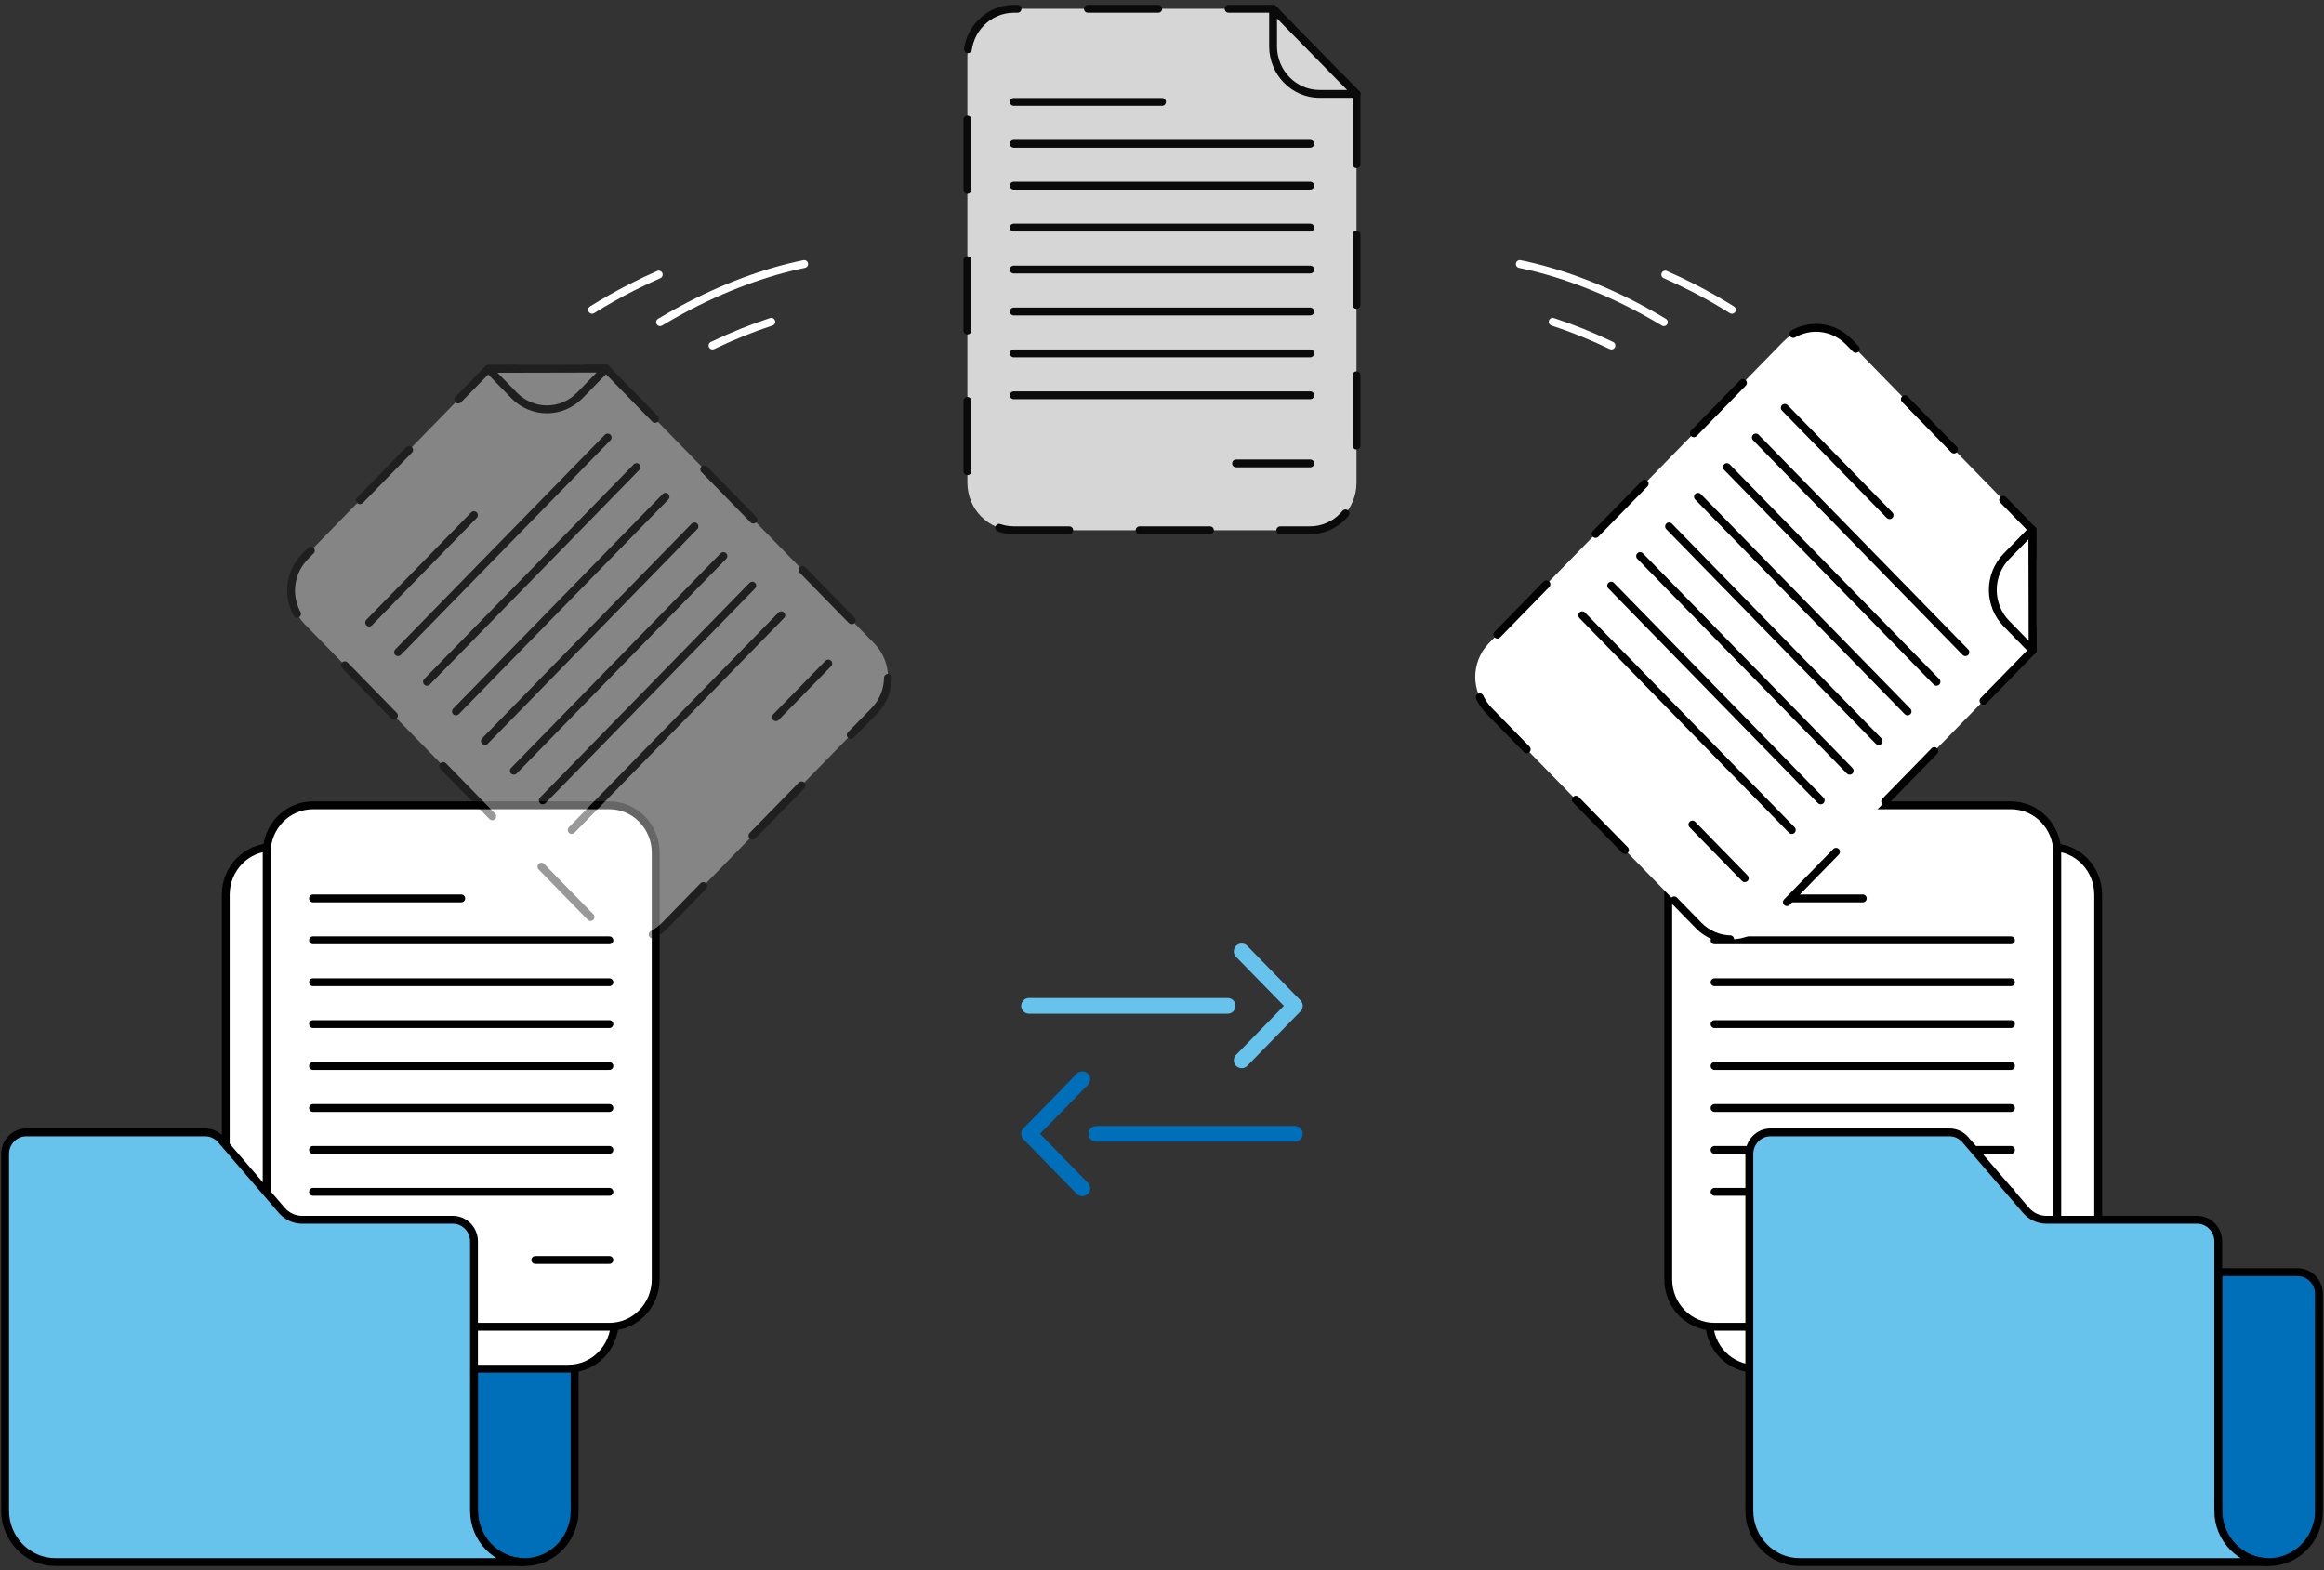 <svg width="296" height="200" viewBox="0 0 296 200" fill="none" xmlns="http://www.w3.org/2000/svg">
<rect x="0" y="0" width="296" height="200" fill="#333333" stroke="none"/>
<g clip-path="url(#clip0_241_2644)">
<path d="M70.494 162.038H60.372V192.409C60.372 196.033 63.243 198.974 66.78 198.974C67.447 198.974 68.086 198.87 68.685 198.682C69.086 198.556 69.474 198.389 69.834 198.187C70.195 197.985 70.542 197.748 70.855 197.483C71.331 197.079 71.746 196.612 72.093 196.089C72.324 195.741 72.521 195.364 72.684 194.974C72.848 194.584 72.97 194.173 73.059 193.741C73.147 193.315 73.188 192.869 73.188 192.416V164.805C73.188 163.286 71.984 162.052 70.501 162.052L70.494 162.038Z" fill="#006FBA" stroke="black" stroke-miterlimit="10"/>
<path d="M292.66 162.038H282.538V192.409C282.538 196.033 285.409 198.974 288.946 198.974C289.613 198.974 290.252 198.87 290.851 198.682C291.252 198.556 291.64 198.389 292 198.187C292.361 197.985 292.708 197.748 293.021 197.483C293.497 197.079 293.912 196.612 294.259 196.089C294.49 195.741 294.687 195.364 294.85 194.974C295.014 194.584 295.136 194.173 295.225 193.741C295.313 193.315 295.354 192.869 295.354 192.416V164.805C295.354 163.286 294.15 162.052 292.667 162.052L292.66 162.038Z" fill="#006FBA" stroke="black" stroke-miterlimit="10"/>
<path d="M90.752 44.009C93.282 42.796 95.793 41.786 98.235 40.991" stroke="white" stroke-miterlimit="10" stroke-linecap="round"/>
<path d="M84.071 41.04C84.949 40.51 85.853 39.995 86.779 39.493C92.139 36.594 97.526 34.635 102.424 33.632" stroke="white" stroke-miterlimit="10" stroke-linecap="round"/>
<path d="M75.412 39.458C77.004 38.461 78.684 37.506 80.439 36.614C81.596 36.029 82.752 35.478 83.901 34.977" stroke="white" stroke-miterlimit="10" stroke-linecap="round"/>
<path d="M205.243 44.009C202.713 42.796 200.203 41.786 197.761 40.991" stroke="white" stroke-miterlimit="10" stroke-linecap="round"/>
<path d="M211.923 41.04C211.046 40.51 210.141 39.995 209.216 39.493C203.856 36.594 198.468 34.635 193.57 33.632" stroke="white" stroke-miterlimit="10" stroke-linecap="round"/>
<path d="M220.589 39.458C218.997 38.461 217.317 37.506 215.562 36.614C214.406 36.029 213.249 35.478 212.1 34.977" stroke="white" stroke-miterlimit="10" stroke-linecap="round"/>
<g opacity="0.8">
<path d="M172.774 11.958V61.495C172.774 61.913 172.733 62.317 172.652 62.714C172.57 63.104 172.455 63.488 172.305 63.85C172.155 64.213 171.972 64.554 171.761 64.875C171.55 65.195 171.305 65.495 171.04 65.767C170.774 66.038 170.482 66.289 170.169 66.505C169.856 66.721 169.523 66.909 169.169 67.063C168.815 67.216 168.448 67.335 168.06 67.418C167.679 67.502 167.278 67.544 166.87 67.544H129.116C128.708 67.544 128.314 67.502 127.926 67.418C127.545 67.335 127.171 67.216 126.817 67.063C126.463 66.909 126.13 66.721 125.817 66.505C125.504 66.289 125.212 66.038 124.947 65.767C124.681 65.495 124.436 65.195 124.225 64.875C124.015 64.554 123.831 64.213 123.681 63.85C123.532 63.488 123.416 63.111 123.334 62.714C123.253 62.324 123.212 61.913 123.212 61.495V7.17C123.212 6.752 123.253 6.348 123.334 5.951C123.416 5.56 123.532 5.177 123.681 4.815C123.831 4.452 124.015 4.111 124.225 3.79C124.436 3.47 124.681 3.17 124.947 2.898C125.212 2.626 125.504 2.376 125.817 2.159C126.13 1.943 126.463 1.755 126.817 1.602C127.171 1.449 127.538 1.33 127.926 1.247C128.307 1.163 128.708 1.121 129.116 1.121H162.149L172.767 11.951L172.774 11.958Z" fill="white" stroke="black" stroke-miterlimit="10" stroke-linecap="round" stroke-dasharray="8.96 8.96"/>
<path d="M172.774 11.958H168.053C167.645 11.958 167.25 11.916 166.863 11.832C166.482 11.749 166.107 11.63 165.754 11.477C165.4 11.324 165.067 11.136 164.754 10.919C164.441 10.704 164.148 10.453 163.883 10.181C163.618 9.909 163.373 9.609 163.162 9.289C162.951 8.968 162.767 8.627 162.618 8.264C162.468 7.902 162.353 7.526 162.271 7.128C162.189 6.738 162.148 6.327 162.148 5.909V1.128L172.767 11.958H172.774Z" fill="white" stroke="black" stroke-linecap="round" stroke-linejoin="round"/>
<path d="M129.123 12.976H148" stroke="black" stroke-miterlimit="10" stroke-linecap="round"/>
<path d="M129.123 18.314H166.876" stroke="black" stroke-miterlimit="10" stroke-linecap="round"/>
<path d="M129.123 23.652H166.876" stroke="black" stroke-miterlimit="10" stroke-linecap="round"/>
<path d="M129.123 28.99H166.876" stroke="black" stroke-miterlimit="10" stroke-linecap="round"/>
<path d="M129.123 34.336H166.876" stroke="black" stroke-miterlimit="10" stroke-linecap="round"/>
<path d="M129.123 39.674H166.876" stroke="black" stroke-miterlimit="10" stroke-linecap="round"/>
<path d="M129.123 45.013H166.876" stroke="black" stroke-miterlimit="10" stroke-linecap="round"/>
<path d="M129.123 50.351H166.876" stroke="black" stroke-miterlimit="10" stroke-linecap="round"/>
<path d="M157.435 59.027H166.876" stroke="black" stroke-miterlimit="10" stroke-linecap="round"/>
</g>
<path d="M217.691 113.965V168.297C217.691 171.634 220.332 174.339 223.589 174.339H261.342C264.6 174.339 267.24 171.634 267.24 168.297V113.965C267.24 110.628 264.6 107.923 261.342 107.923H223.589C220.332 107.923 217.691 110.628 217.691 113.965Z" fill="white" stroke="black" stroke-miterlimit="10"/>
<path d="M28.754 113.958L28.754 168.289C28.754 171.626 31.394 174.331 34.652 174.331H72.405C75.662 174.331 78.303 171.626 78.303 168.289V113.958C78.303 110.621 75.662 107.915 72.405 107.915H34.652C31.394 107.915 28.754 110.621 28.754 113.958Z" fill="white" stroke="black" stroke-miterlimit="10"/>
<path d="M33.965 108.62L33.965 162.951C33.965 166.288 36.605 168.993 39.862 168.993H77.616C80.873 168.993 83.514 166.288 83.514 162.951V108.62C83.514 105.283 80.873 102.577 77.616 102.577H39.862C36.605 102.577 33.965 105.283 33.965 108.62Z" fill="white" stroke="black" stroke-miterlimit="10"/>
<path d="M39.869 114.432H58.746" stroke="black" stroke-miterlimit="10" stroke-linecap="round"/>
<path d="M39.869 119.77H77.616" stroke="black" stroke-miterlimit="10" stroke-linecap="round"/>
<path d="M39.869 125.108H77.616" stroke="black" stroke-miterlimit="10" stroke-linecap="round"/>
<path d="M39.869 130.446H77.616" stroke="black" stroke-miterlimit="10" stroke-linecap="round"/>
<path d="M39.869 135.785H77.616" stroke="black" stroke-miterlimit="10" stroke-linecap="round"/>
<path d="M39.869 141.13H77.616" stroke="black" stroke-miterlimit="10" stroke-linecap="round"/>
<path d="M39.869 146.469H77.616" stroke="black" stroke-miterlimit="10" stroke-linecap="round"/>
<path d="M39.869 151.807H77.616" stroke="black" stroke-miterlimit="10" stroke-linecap="round"/>
<path d="M68.181 160.483H77.616" stroke="black" stroke-miterlimit="10" stroke-linecap="round"/>
<path d="M212.48 108.62V162.951C212.48 166.288 215.121 168.993 218.378 168.993H256.132C259.389 168.993 262.029 166.288 262.029 162.951V108.62C262.029 105.283 259.389 102.578 256.132 102.578H218.378C215.121 102.578 212.48 105.283 212.48 108.62Z" fill="white" stroke="black" stroke-miterlimit="10"/>
<path d="M218.378 114.432H237.255" stroke="black" stroke-miterlimit="10" stroke-linecap="round"/>
<path d="M218.378 119.77H256.131" stroke="black" stroke-miterlimit="10" stroke-linecap="round"/>
<path d="M218.378 125.108H256.131" stroke="black" stroke-miterlimit="10" stroke-linecap="round"/>
<path d="M218.378 130.446H256.131" stroke="black" stroke-miterlimit="10" stroke-linecap="round"/>
<path d="M218.378 135.785H256.131" stroke="black" stroke-miterlimit="10" stroke-linecap="round"/>
<path d="M218.378 141.13H256.131" stroke="black" stroke-miterlimit="10" stroke-linecap="round"/>
<path d="M218.378 146.469H256.131" stroke="black" stroke-miterlimit="10" stroke-linecap="round"/>
<path d="M218.378 151.807H256.131" stroke="black" stroke-miterlimit="10" stroke-linecap="round"/>
<path d="M246.689 160.483H256.131" stroke="black" stroke-miterlimit="10" stroke-linecap="round"/>
<path d="M60.372 192.41V158.129C60.372 156.602 59.168 155.369 57.678 155.369H38.481C37.488 155.369 36.543 154.93 35.883 154.163L28.162 145.173C27.652 144.581 26.917 144.239 26.142 144.239H3.34C1.857 144.239 0.653 145.473 0.653 146.992V192.403C0.653 193.309 0.83 194.173 1.157 194.96C1.483 195.748 1.953 196.452 2.531 197.044C3.109 197.637 3.803 198.117 4.565 198.452C5.333 198.787 6.177 198.968 7.061 198.968H66.779C63.242 198.968 60.372 196.027 60.372 192.403V192.41Z" fill="#67C3EC" stroke="black" stroke-miterlimit="10"/>
<path d="M282.532 192.41V158.129C282.532 156.602 281.328 155.369 279.838 155.369H260.642C259.648 155.369 258.703 154.93 258.043 154.163L250.322 145.173C249.812 144.581 249.078 144.239 248.302 144.239H225.494C224.011 144.239 222.807 145.473 222.807 146.992V192.403C222.807 193.309 222.983 194.173 223.31 194.96C223.637 195.748 224.106 196.452 224.684 197.044C225.262 197.637 225.956 198.117 226.718 198.452C227.487 198.787 228.33 198.968 229.214 198.968H288.933C285.396 198.968 282.525 196.027 282.525 192.403L282.532 192.41Z" fill="#67C3EC" stroke="black" stroke-miterlimit="10"/>
<path d="M258.886 82.848L252.819 89.064L248.132 93.866L243.445 98.668L238.758 103.469L234.071 108.271L229.384 113.073L224.698 117.874C224.412 118.167 224.099 118.425 223.772 118.648C223.446 118.871 223.099 119.052 222.745 119.199C222.392 119.345 222.024 119.456 221.65 119.533C221.276 119.61 220.902 119.645 220.521 119.645C220.14 119.645 219.766 119.61 219.392 119.533C219.017 119.456 218.65 119.352 218.296 119.199C217.943 119.045 217.596 118.864 217.269 118.648C216.943 118.432 216.63 118.167 216.344 117.874L213.004 114.453L209.664 111.031L206.324 107.609L202.984 104.187L199.644 100.765L196.304 97.344L192.964 93.922L189.624 90.5C189.339 90.207 189.087 89.886 188.869 89.552C188.652 89.218 188.475 88.862 188.332 88.5C188.189 88.137 188.08 87.761 188.005 87.378C187.93 86.994 187.896 86.611 187.896 86.221C187.896 85.831 187.93 85.447 188.005 85.064C188.08 84.681 188.182 84.304 188.332 83.942C188.481 83.579 188.658 83.224 188.869 82.889C189.08 82.555 189.339 82.234 189.624 81.942L194.311 77.14L198.998 72.338L203.685 67.537L208.372 62.735L213.059 57.933L217.745 53.131L222.432 48.33L227.119 43.528C227.405 43.235 227.718 42.977 228.044 42.754C228.371 42.531 228.718 42.35 229.071 42.204C229.425 42.057 229.793 41.946 230.167 41.869C230.541 41.793 230.915 41.758 231.296 41.758C231.677 41.758 232.051 41.793 232.425 41.869C232.799 41.946 233.167 42.05 233.52 42.204C233.874 42.35 234.221 42.538 234.547 42.754C234.874 42.977 235.187 43.235 235.473 43.528L238.813 46.95L242.152 50.372L245.492 53.794L248.832 57.215L252.172 60.637L255.512 64.059L258.852 67.481L258.886 82.834V82.848Z" fill="white" stroke="black" stroke-miterlimit="10" stroke-linecap="round" stroke-dasharray="8.96 8.96"/>
<path d="M258.886 82.847L255.546 79.425C255.26 79.133 255.009 78.812 254.791 78.478C254.573 78.143 254.397 77.788 254.254 77.425C254.111 77.063 254.002 76.687 253.927 76.303C253.852 75.92 253.818 75.537 253.818 75.147C253.818 74.756 253.852 74.373 253.927 73.99C254.002 73.606 254.104 73.23 254.254 72.868C254.403 72.505 254.58 72.15 254.791 71.815C255.009 71.481 255.26 71.16 255.546 70.868L258.852 67.481L258.886 82.833V82.847Z" fill="white" stroke="black" stroke-linecap="round" stroke-linejoin="round"/>
<path d="M227.323 51.946L240.67 65.62" stroke="black" stroke-miterlimit="10" stroke-linecap="round"/>
<path d="M223.637 55.724L250.329 83.07" stroke="black" stroke-miterlimit="10" stroke-linecap="round"/>
<path d="M219.949 59.494L246.642 86.841" stroke="black" stroke-miterlimit="10" stroke-linecap="round"/>
<path d="M216.263 63.272L242.962 90.618" stroke="black" stroke-miterlimit="10" stroke-linecap="round"/>
<path d="M212.582 67.049L239.275 94.396" stroke="black" stroke-miterlimit="10" stroke-linecap="round"/>
<path d="M208.896 70.826L235.588 98.173" stroke="black" stroke-miterlimit="10" stroke-linecap="round"/>
<path d="M205.209 74.597L231.902 101.95" stroke="black" stroke-miterlimit="10" stroke-linecap="round"/>
<path d="M201.521 78.374L228.214 105.721" stroke="black" stroke-miterlimit="10" stroke-linecap="round"/>
<path d="M215.555 105.023L222.228 111.86" stroke="black" stroke-miterlimit="10" stroke-linecap="round"/>
<g opacity="0.4">
<path d="M77.18 46.95L83.248 53.167L87.935 57.968L92.622 62.77L97.309 67.572L101.995 72.374L106.682 77.175L111.369 81.977C111.655 82.27 111.907 82.59 112.124 82.925C112.342 83.259 112.519 83.615 112.662 83.977C112.804 84.34 112.913 84.716 112.988 85.099C113.063 85.482 113.097 85.866 113.097 86.256C113.097 86.646 113.063 87.03 112.988 87.413C112.913 87.796 112.811 88.172 112.662 88.535C112.519 88.897 112.335 89.253 112.124 89.587C111.907 89.922 111.655 90.242 111.369 90.535L108.029 93.957L104.689 97.379L101.349 100.801L98.009 104.222L94.669 107.644L91.329 111.066L87.989 114.488L84.649 117.91C84.364 118.202 84.051 118.46 83.724 118.683C83.398 118.906 83.051 119.087 82.697 119.234C82.343 119.38 81.976 119.492 81.602 119.568C81.228 119.645 80.853 119.68 80.473 119.68C80.092 119.68 79.718 119.645 79.343 119.568C78.969 119.492 78.602 119.387 78.248 119.234C77.894 119.081 77.548 118.899 77.221 118.683C76.894 118.46 76.582 118.202 76.296 117.91L71.609 113.108L66.922 108.306L62.235 103.505L57.548 98.703L52.862 93.901L48.175 89.099L43.488 84.298L38.801 79.496C38.515 79.203 38.264 78.883 38.046 78.548C37.828 78.214 37.651 77.858 37.509 77.496C37.366 77.133 37.257 76.757 37.182 76.374C37.107 75.99 37.073 75.607 37.073 75.217C37.073 74.827 37.107 74.443 37.182 74.06C37.257 73.677 37.359 73.3 37.509 72.938C37.651 72.576 37.835 72.22 38.046 71.886C38.264 71.551 38.515 71.231 38.801 70.938L42.141 67.516L45.481 64.094L48.821 60.672L52.161 57.251L55.501 53.829L58.841 50.407L62.181 46.985L77.167 46.95H77.18Z" fill="white" stroke="black" stroke-miterlimit="10" stroke-linecap="round" stroke-dasharray="8.96 8.96"/>
<path d="M77.18 46.95L73.84 50.372C73.554 50.665 73.241 50.923 72.915 51.146C72.588 51.369 72.241 51.55 71.888 51.696C71.534 51.843 71.167 51.954 70.793 52.031C70.418 52.107 70.044 52.142 69.663 52.142C69.282 52.142 68.908 52.107 68.534 52.031C68.16 51.954 67.793 51.849 67.439 51.696C67.085 51.55 66.738 51.362 66.412 51.146C66.085 50.923 65.772 50.665 65.487 50.372L62.181 46.985L77.166 46.95H77.18Z" fill="white" stroke="black" stroke-linecap="round" stroke-linejoin="round"/>
<path d="M47.019 79.293L60.365 65.62" stroke="black" stroke-miterlimit="10" stroke-linecap="round"/>
<path d="M50.698 83.071L77.398 55.725" stroke="black" stroke-miterlimit="10" stroke-linecap="round"/>
<path d="M54.386 86.841L81.078 59.494" stroke="black" stroke-miterlimit="10" stroke-linecap="round"/>
<path d="M58.072 90.618L84.765 63.272" stroke="black" stroke-miterlimit="10" stroke-linecap="round"/>
<path d="M61.759 94.396L88.451 67.049" stroke="black" stroke-miterlimit="10" stroke-linecap="round"/>
<path d="M65.446 98.173L92.139 70.826" stroke="black" stroke-miterlimit="10" stroke-linecap="round"/>
<path d="M69.126 101.95L95.819 74.597" stroke="black" stroke-miterlimit="10" stroke-linecap="round"/>
<path d="M72.814 105.721L99.506 78.374" stroke="black" stroke-miterlimit="10" stroke-linecap="round"/>
<path d="M98.825 91.35L105.498 84.514" stroke="black" stroke-miterlimit="10" stroke-linecap="round"/>
</g>
<path d="M131.068 128.119H156.36" stroke="#67C3EC" stroke-width="2" stroke-linecap="round" stroke-linejoin="round"/>
<path d="M158.148 121.178L164.924 128.119L158.148 135.06" stroke="#67C3EC" stroke-width="2" stroke-linecap="round" stroke-linejoin="round"/>
<path d="M164.924 144.42H139.64" stroke="#006FBA" stroke-width="2" stroke-linecap="round" stroke-linejoin="round"/>
<path d="M137.85 151.361L131.068 144.42L137.85 137.472" stroke="#006FBA" stroke-width="2" stroke-linecap="round" stroke-linejoin="round"/>
</g>
<defs>
<clipPath id="clip0_241_2644">
<rect width="296" height="199.184" fill="white" transform="translate(0 0.459)"/>
</clipPath>
</defs>
</svg>
